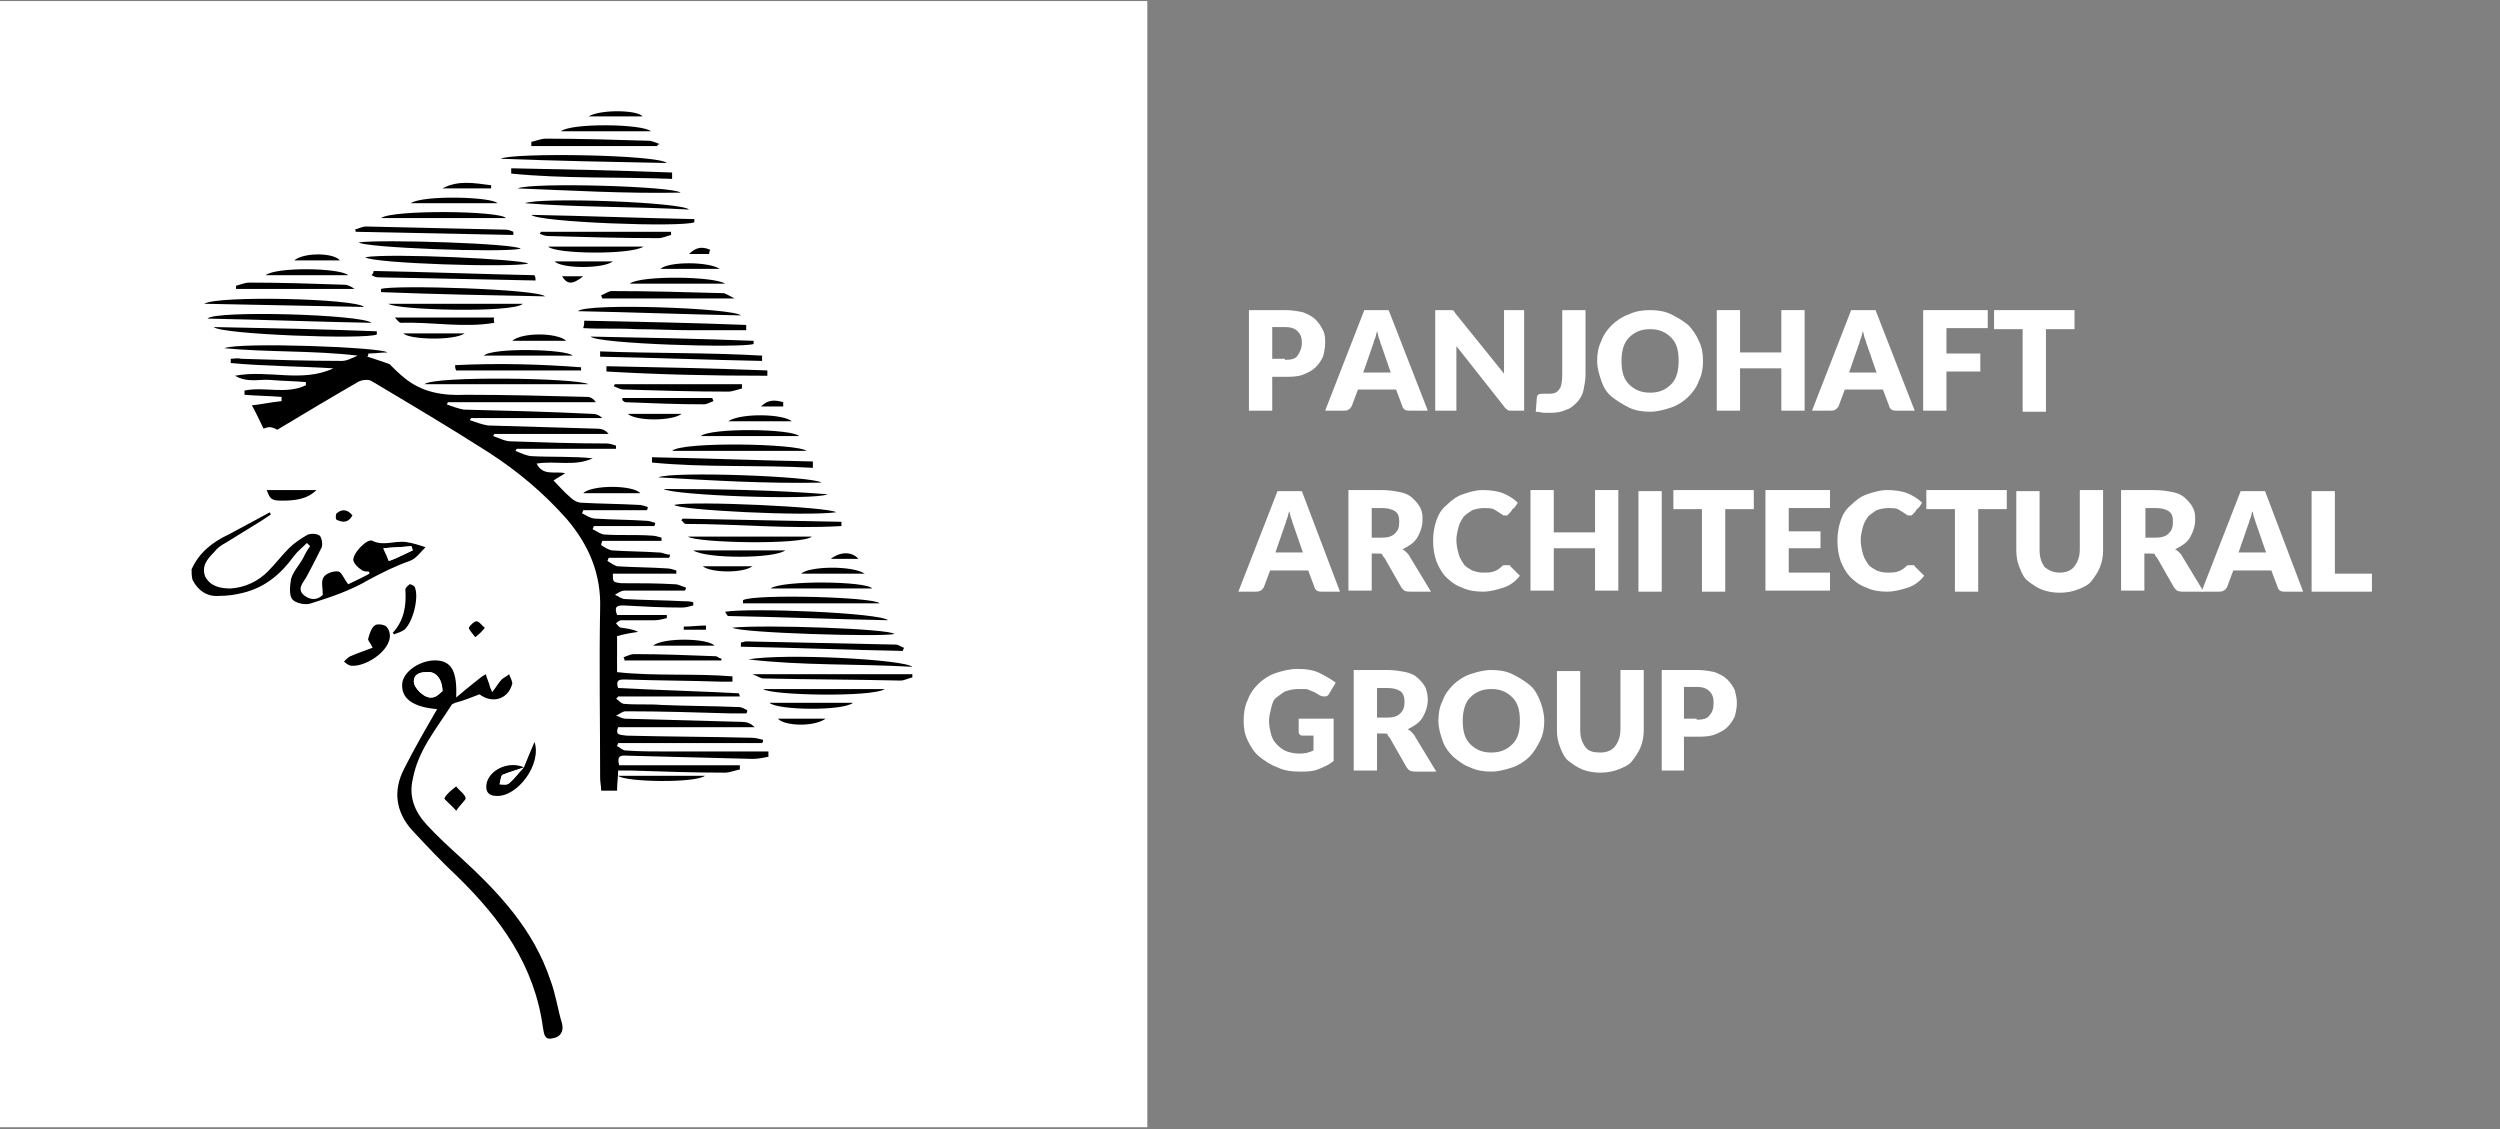 <svg xmlns="http://www.w3.org/2000/svg" xmlns:xlink="http://www.w3.org/1999/xlink" id="Layer_1" x="0px" y="0px" viewBox="0 0 236.2 106.7" style="enable-background:new 0 0 236.2 106.7;" xml:space="preserve"><rect x="0" y="0" width="236.2" height="106.7" fill="#808080" stroke="none"/><style type="text/css">	.st0{fill:#FFFFFF;}</style><rect y="0.1" class="st0" width="108.4" height="106.4"></rect><g>	<path class="st0" d="M18.1,53.8c0-14.9,0-29.9,0-44.8C41,9,64,9,86.9,9c0,29.8,0,59.7,0,89.5c-22.9,0-45.9,0-68.8,0  c0-14.5,0-29.1,0-43.7c0.6,1,1.4,1.5,2.5,1.5c0.8,0,1.6-0.1,2.3-0.3c2-0.5,3.6-1.7,4.8-3.4c0.3-0.4,0.8-0.8,1.2-1.2  c0.1,0.1,0.2,0.2,0.3,0.3c-0.2,0.4-0.4,0.8-0.7,1.2c-0.4,0.6-0.9,1.2-1.1,1.9c-0.2,0.6-0.3,1.5,0.1,1.9c0.3,0.4,1.3,0.6,1.8,0.4  c1.8-0.6,3.7-1.3,5.4-2.2c1.3-0.7,2.5-1.4,3.9-1.8c0.6-0.2,1-0.9,1.5-1.3c-0.6-0.2-1.3-0.5-1.9-0.5c-1-0.1-2,0.4-3.1-0.1  c-0.5-0.2-2,1.4-1.8,1.9c0.1,0.3,0.4,0.6,0.7,0.8c0.2,0.1,0.4,0.1,0.7,0.2c0,0.1,0,0.2,0.1,0.2c-0.7,0.4-1.5,0.7-2,1  c-0.4-0.5-0.6-1.2-0.9-1.2c-0.4-0.1-1.1,0.2-1.4,0.5c-0.2,0.3-0.1,1-0.1,1.7c-0.4,0.4-1.1,0.6-1.7,0.1c-0.7-0.6-0.1-1.2,0.1-1.7  c0.5-1,1.1-1.9,1.5-2.9c0.1-0.3,0.1-0.9-0.2-1.1c-0.2-0.2-0.8-0.3-1.1-0.1c-0.6,0.3-1.3,0.8-1.8,1.3c-0.7,0.7-1.3,1.5-2,2.2  c-1,0.9-2.1,1.6-3.5,1.6c-1,0.1-1.9-0.1-2.4-1.1c-0.5-0.9,0.2-1.6,0.8-2.3c0.3-0.3,0.7-0.6,1.1-0.9c1.1-0.7,2.3-1.4,3.4-2.1  c0.3-0.2,0.6-0.4,0.9-0.6c0-0.1-0.1-0.2-0.1-0.2c-1.3,0.7-2.6,1.4-3.9,2.1C20.1,51.2,18.8,52.2,18.1,53.8z M49.5,72.5L49.5,72.5  c-1.3-0.7-3.1,0.1-3.5,1.5c-0.2,0.8,0.1,1.3,0.9,1.3c2,0.1,4.3-3,3.6-5.1C50.1,71.1,49.8,71.8,49.5,72.5z M24.9,40.5  c0.3-0.2,0.6-0.3,0.8-0.4c2.5-1.5,5-3,7.6-4.5c0.4-0.2,1-0.3,1.3-0.1c3.7,2.2,7.4,4.4,11,6.7c2.8,1.8,5.4,3.8,7.5,6.4  c2.1,2.4,3.2,5.1,3.1,8.4c-0.1,5.3,0,10.7,0,16c0,0.4,0,0.8,0.1,1.2c0.6,0,1,0,1.5,0c0-0.7,0.1-1.2,0.1-1.9c0.5,0,0.8,0,1.2,0  c3,0.1,5.9,0.2,8.9,0.2c0.5,0,1-0.2,1.4-0.3c0-0.1,0-0.3,0-0.4c-3.8,0-7.6,0-11.4,0c-0.3-1.2,0.4-1,0.9-0.9  c3.9,0.1,7.8,0.2,11.7,0.3c0.5,0,1-0.1,1.5-0.2c0-0.2,0-0.4,0-0.5c-3.2,0-6.4,0-9.6,0c-1.3,0-2.6,0-3.9-0.1c-0.3,0-0.5-0.3-0.8-0.4  c0-0.1,0.1-0.2,0.1-0.3c4.5,0,9.1,0,13.6,0c0-0.1,0-0.2,0.1-0.3c-0.4-0.1-0.7-0.2-1.1-0.2c-3.9-0.1-7.9-0.2-11.8-0.2  c-0.5,0-1.1,0-0.8-0.8c4.3,0,8.6,0,12.9,0c-0.4-0.3-0.8-0.4-1.2-0.5c-3.7-0.1-7.3-0.2-11-0.3c-0.3,0-0.6-0.2-0.9-0.3  c0.3-0.1,0.6-0.4,0.9-0.4c3.3,0,6.7,0.1,10,0.2c0.5,0,1,0,1.4,0c0-0.1,0-0.2,0.1-0.3c-0.3-0.1-0.6-0.3-0.8-0.3  c-2.4-0.1-4.9-0.2-7.3-0.2c-1.2,0-2.4,0-3.5-0.1c-0.3,0-0.5-0.3-0.8-0.5c0.1-0.1,0.1-0.2,0.2-0.2c3.8,0,7.7,0,11.5,0  c0-0.1-0.1-0.3-0.1-0.3c-3.8-0.2-7.6-0.3-11.4-0.5c-0.3-0.8,0.3-0.8,0.8-0.8c3,0.1,5.9,0.1,8.9,0.2c0.4,0,0.7,0,1.1,0  c0-0.2,0-0.3,0-0.5c-3.6-0.3-7.2,0-10.9-0.4c0-1.2,0-2.3,0-3.4c0.7-0.1,1.4-0.2,2-0.4c-0.6-0.3-1.1-0.3-1.6-0.4  c-0.2,0-0.3-0.3-0.5-0.4c0.2-0.1,0.3-0.3,0.5-0.3c1,0,2.1,0,3.1,0c0.4,0,0.8-0.1,1.2-0.2c0-0.1,0-0.2,0-0.3c-1.6,0-3.2,0-4.7,0  c-0.3-0.8,0.1-0.9,0.6-0.9c1.8,0.1,3.7,0.1,5.5,0.2c0.4,0,0.7-0.1,1.1-0.2c0-0.1,0-0.2,0-0.3c-0.3,0-0.7-0.1-1-0.1  c-1.8-0.1-3.6-0.1-5.4-0.2c-0.3,0-0.6-0.2-1-0.4c0.3-0.1,0.6-0.4,0.9-0.4c1.9,0,3.8,0,5.7,0c0-0.1,0-0.2,0.1-0.3  c-0.3-0.1-0.6-0.3-1-0.3c-1.7,0-3.4,0-5.1-0.1c-0.7,0-0.7,0-0.8-0.9c2,0,4,0,6,0c0-0.1,0-0.2,0-0.3c-0.3-0.1-0.6-0.1-0.9-0.2  c-1.6-0.1-3.2-0.1-4.7-0.2c-0.3,0-0.6-0.3-0.9-0.5c0-0.1,0.1-0.2,0.1-0.3c1.9,0,3.8,0,5.7,0c0-0.1,0-0.2,0.1-0.3  c-0.3-0.1-0.6-0.2-1-0.2c-1.5-0.1-3-0.1-4.5-0.2c-0.3,0-0.6-0.3-1-0.5c0-0.1,0.1-0.2,0.1-0.4c1.9,0,3.7,0,5.6,0c0-0.1,0-0.2,0-0.3  c-0.3-0.1-0.7-0.2-1-0.2c-1.5,0-2.9,0-4.4-0.1c-0.4,0-0.8-0.3-1.1-0.5c0-0.1,0.1-0.2,0.1-0.3c1.9,0,3.8,0,5.7,0  c0-0.1,0-0.2,0.1-0.3c0.2,0.2-0.1,0.1-0.4,0.1c-1.6-0.1-3.2-0.1-4.7-0.2c-0.4,0-0.8-0.3-1.3-0.5c0-0.1,0.1-0.2,0.1-0.3c2,0,4,0,6,0  c0-0.1,0-0.2,0.1-0.3c-0.3-0.1-0.6-0.2-0.9-0.2c-1.8-0.1-3.5-0.1-5.3-0.2c-0.4,0-0.8-0.2-1.1-0.5c-0.6-0.5-1-1.1-1.6-1.6  c0.4-0.2,0.7-0.4,1.1-0.7c-1-0.2-2.1,0.3-2.7-0.9c1.8-0.3,3.6,0.3,5.3-0.5c-1.9-0.2-3.8-0.2-5.7-0.2c-0.6,0-1.1-0.4-1.6-0.5  c0-0.1,0.1-0.2,0.1-0.2c3.1,0,6.3,0,9.4,0c0-0.1,0-0.2,0-0.3c-0.3-0.1-0.6-0.2-0.9-0.2c-3-0.1-6-0.1-9-0.2c-0.6,0-1.1-0.3-1.7-0.5  c0-0.1,0.1-0.1,0.1-0.2c3.6,0,7.2,0,10.8,0c-0.3-0.3-0.7-0.5-1.1-0.5c-3.4-0.1-6.9-0.2-10.3-0.3c-0.6,0-1.1-0.3-1.7-0.5  c0-0.1,0.1-0.1,0.1-0.2c4.1,0,8.2,0,12.4,0c-0.3-0.3-0.7-0.4-1-0.4c-4-0.1-8.1-0.2-12.1-0.4c-0.5,0-1.1-0.3-1.6-0.5  c0-0.1,0-0.1,0.1-0.2c4.7,0,9.3,0,14,0c-0.2-0.3-0.5-0.5-0.8-0.5c-3.8-0.1-7.7-0.2-11.5-0.2c-2.1,0-4.1-0.3-5.8-1.6  c-0.5-0.4-0.9-0.8-1.4-1.3c-0.6-0.2-1.3-0.4-2.1-0.7c0-0.1,0-0.2,0.1-0.3c0.6,0,1.1-0.1,1.8-0.1c-0.5-0.6-14-1-15.4-0.4  c4.2,0.4,8.4,0.2,12.6,0.7c-0.5,0.3-1,0.5-1.5,0.5c-3.2,0-6.3-0.1-9.5-0.2c-0.3,0-0.6,0-1,0c0,0.1,0,0.3,0,0.4  c3.2,0.3,6.5,0.3,9.7,0.5c-2.9,1.3-6,0-9.3,0.7c1.2,0.7,2.4,0.3,3.4,0.4c1.1,0.1,2.2,0.1,3.3,0.2c0,0.1,0,0.2,0,0.3  c-1.8,0.9-3.9,0.1-5.8,0.5c0,0.1,0,0.3,0,0.4c1.2,0.1,2.3,0.1,3.5,0.2c0,0.1,0,0.3,0,0.4c-1,0.2-1.9,0.3-2.8,0.4  C24.2,39,24.5,39.7,24.9,40.5z M41.3,67c-1.1,2-2.2,3.8-3.2,5.7c-1.1,2.1-0.8,4.1,0.7,5.8c1.4,1.5,2.8,3,4.3,4.4  c4.1,3.9,7.3,8.4,8.1,14.3c0.1,0.5,0.1,1.2,0.9,1c0.7-0.1,1.1-0.6,0.9-1.4c-0.4-1.4-0.6-2.8-1.1-4.1c-1.6-4.7-4.9-8.3-8.5-11.6  c-1.1-1-2.2-2-3.2-3.1c-1.1-1.2-1.7-2.6-1.3-4.3c0.6-2.6,2.2-4.7,3.6-6.9c0.1-0.1,0.3-0.2,0.4-0.3c0.7-0.3,1.4-0.5,2.3-0.8  c1.2,0.9,2.7,0.5,3.1-1c0.1-0.3-0.2-0.6-0.3-0.9c-0.2,0.2-0.5,0.3-0.7,0.5c-0.3,0.3-0.5,0.7-0.9,1.2c-0.2-0.4-0.2-0.5-0.2-0.5  c-0.1-0.4-0.3-0.8-0.4-1.2c-0.4,0.3-0.7,0.5-1.1,0.8c-0.5,0.4-1,0.8-1.7,1.4c0.2-2.5-0.4-3.4-1.8-3.5c-1.5-0.1-3.1,1-3.3,2.2  C37.9,66,39,66.8,41.3,67z M33.9,22.9c0.4,0.5,13.5,1,15.3,0.6C48.8,23,36.3,22.5,33.9,22.9z M51.5,28c-0.7-0.7-14.3-1.1-15.5-0.7  c0,0.1,0,0.2,0,0.3C41.1,27.7,46.2,27.9,51.5,28z M77.6,45.6C77,45,63.5,44.5,62.3,45.1C67.3,45.4,72.4,45.6,77.6,45.6z M55.8,31.8  c0.6,0.7,14.2,1.2,15.4,0.7c0-0.1,0-0.2,0-0.3C66.2,32,61.1,31.9,55.8,31.8z M64.3,18.2c-0.6-0.6-14-1.1-15.4-0.5  C54,18,59.1,18.3,64.3,18.2z M69.2,59.3c0.6,0.6,14.1,1,15.3,0.6C84.1,59.4,72.2,59,69.2,59.3z M40.1,36.3c5.3,0,10.4,0,15.5,0  C54.5,35.8,41,35.6,40.1,36.3z M83.9,58.6c-0.6-0.7-12.9-1.2-15.4-0.8c0.1,0.2,0.2,0.4,0.3,0.4C73.8,58.4,78.8,58.5,83.9,58.6z   M64.5,49c-0.1,0.1-0.1,0.1-0.2,0.2c0.2,0.1,0.3,0.4,0.5,0.4c4.9,0,9.8,0.5,14.7,0.2c0-0.1,0-0.3,0-0.4  C74.5,49.3,69.5,49.2,64.5,49z M20.2,30.9c0.6,0.7,14.4,1.1,15.4,0.7c0-0.1,0-0.2,0-0.3C30.5,31.2,25.4,31.1,20.2,30.9z M62.7,46.2  c0.9,0.6,14.1,1.1,15.5,0.5C73.2,46.3,68.1,46.3,62.7,46.2z M65.1,19.8c-0.7-0.7-14.1-1.2-15.5-0.6C54.7,19.6,59.8,19.5,65.1,19.8z   M34.5,24.3c0.7,0.6,13.9,1,15.4,0.6C49.5,24.5,36.9,23.9,34.5,24.3z M79,48.4c-0.6-0.6-13.5-1.1-15.3-0.7  C64.1,48.3,76.2,48.9,79,48.4z M76.8,44.2c0-0.2,0-0.4,0-0.6c-5.1-0.1-10.2-0.3-15.2-0.4c0,0.2,0,0.3,0,0.5  C66.6,44.2,71.7,44,76.8,44.2z M70.7,62.3c5.1,0.6,10.2,0.5,15.5,0.7C85.4,62.2,74,61.7,70.7,62.3z M70,60.7c0,0.2,0,0.3,0,0.5  c5.1,0.1,10.2,0.3,15.3,0.4c0-0.1,0.1-0.2,0.1-0.3c-0.3-0.1-0.5-0.3-0.8-0.3c-4.7-0.1-9.4-0.2-14.1-0.3  C70.3,60.6,70.2,60.6,70,60.7z M50.6,26.5c0-0.2,0-0.4,0-0.5c-5.1-0.1-10.2-0.3-15.2-0.4c-0.1,0.1-0.2,0.2-0.2,0.4  c0.2,0.1,0.4,0.2,0.6,0.2C40.6,26.3,45.6,26.4,50.6,26.5z M70,29.8c-0.6-0.8-14.6-1.2-15.4-0.4C59.6,29.6,64.7,29.7,70,29.8z   M35.1,30.5c-0.9-0.8-14.8-1.2-15.5-0.4C24.7,30.2,29.8,30.3,35.1,30.5z M55.2,30.3c0,0.2,0,0.4-0.1,0.5c1.6,0.2,3.3,0.1,5,0.1  c1.8,0.1,3.5,0.1,5.3,0.1c1.7,0,3.4,0,5.1,0c0-0.2,0-0.3,0-0.5C65.4,30.6,60.3,30.4,55.2,30.3z M63,15.4  c-0.9-0.8-14.6-1.1-15.7-0.4C52.7,15.2,57.7,15.3,63,15.4z M63.5,16.9c0-0.2,0-0.4,0-0.6c-5.1-0.1-10.1-0.2-15.2-0.4  c0,0.2,0,0.3,0,0.5C53.3,16.8,58.4,16.6,63.5,16.9z M71.1,63.7c0.5,0.2,0.8,0.4,1,0.4c4.3,0.1,8.6,0.2,13,0.2  c0.4,0,0.8-0.2,1.1-0.3c0-0.1,0-0.2,0-0.3C81.3,63.7,76.3,63.7,71.1,63.7z M65.6,21c0-0.1,0-0.2,0-0.3c-5.1-0.1-10.2-0.3-15.4-0.4  C50.8,21,64.4,21.5,65.6,21z M56.7,33.2c0,0.2,0,0.4,0,0.6c5.1,0.1,10.2,0.3,15.3,0.4c0-0.2,0-0.3,0-0.5  C66.9,33.3,61.8,33.4,56.7,33.2z M34.4,29c-0.8-0.8-13.8-1.1-15.1-0.3C24.4,28.8,29.3,28.9,34.4,29z M72.5,35.5c0-0.2,0-0.3,0-0.5  c-5.1-0.1-10.1-0.2-15.2-0.4c0,0.2,0,0.3,0,0.5C62.4,35.5,67.4,35.5,72.5,35.5z M48.5,22.2c0-0.1,0-0.3,0-0.4  c-0.2-0.1-0.5-0.2-0.7-0.2c-4.4-0.1-8.8-0.2-13.2-0.3c-0.4,0-0.7,0.2-1.1,0.3c0,0.1,0,0.2,0.1,0.2C38.5,22,43.5,22.1,48.5,22.2z   M70.2,56.7c0,0.1,0,0.2,0,0.3c4.3,0,8.6,0,12.9,0C82.6,56.4,71.3,56.1,70.2,56.7z M63.5,42.6c4.2,0,8.4,0,12.7,0  C75.4,42,64.5,41.8,63.5,42.6z M35.2,61.2c-0.8,0.3-1.4,0.6-2,0.8c-0.2,0.1-0.4,0.3-0.6,0.5c0.2,0.1,0.4,0.3,0.7,0.4  c1.3,0.1,3.2-1.2,3.6-2.5c0.1-0.4,0-1-0.3-1.2c-0.2-0.2-0.9-0.3-1.1-0.1c-0.3,0.3-0.5,0.8-0.6,1.2C34.7,60.4,34.9,60.7,35.2,61.2z   M51.1,21.9c0,0.1,0,0.1-0.1,0.2c0.3,0.1,0.5,0.2,0.8,0.2c3.5,0.1,6.9,0.2,10.4,0.2c0.4,0,0.8-0.2,1.2-0.3c0-0.1,0-0.2,0-0.3  C59.3,21.9,55.2,21.9,51.1,21.9z M69.4,28.2c-0.5-0.2-0.7-0.4-0.9-0.4c-3.5-0.1-7.1-0.2-10.6-0.2c-0.3,0-0.7,0.2-1,0.4  c0,0.1,0.1,0.2,0.1,0.3C61,28.2,65,28.2,69.4,28.2z M49.4,28.7c-4.2,0-8.5,0-12.7,0C37.4,29.3,48.5,29.5,49.4,28.7z M58.1,36.3  c0,0.1-0.1,0.1-0.1,0.2c0.3,0.1,0.6,0.3,0.9,0.3c3.3,0.1,6.6,0.2,9.9,0.2c0.4,0,0.9-0.2,1.3-0.3c0-0.1,0-0.2,0-0.4  C66.1,36.3,62.1,36.3,58.1,36.3z M62.1,13.8c0-0.1,0.1-0.1,0.1-0.2c-0.3-0.1-0.7-0.2-1-0.3c-3.2-0.1-6.4-0.2-9.7-0.2  c-0.5,0-0.9,0.2-1.4,0.3c0,0.1,0,0.2,0,0.4C54.2,13.8,58.1,13.8,62.1,13.8z M43,34.5c0,0.2,0,0.3,0,0.5c3.9,0,7.9,0,11.8,0  c0-0.1,0-0.2,0-0.3C50.9,34.4,46.9,34.3,43,34.5z M36,20.6c4.1,0,7.9,0,11.8,0C47.2,19.9,37.1,19.8,36,20.6z M76.7,50.7  c-3.9,0-7.8,0-11.7,0C65.8,51.3,75.8,51.4,76.7,50.7z M22.3,27c0,0.1,0,0.2,0,0.3c3.7,0,7.4,0,11.2,0c-0.3-0.3-0.7-0.4-1-0.4  c-3-0.1-5.9-0.2-8.9-0.2C23.1,26.8,22.7,26.9,22.3,27z M83.6,65.1c-4,0-7.8,0-11.5,0C72.8,65.7,82.4,65.9,83.6,65.1z M46.7,30.5  c0-0.2,0-0.3,0-0.5c-3.1,0-6.1,0-9.4,0c0.3,0.2,0.4,0.5,0.6,0.5C40.8,30.4,43.7,31,46.7,30.5z M82.4,55.6c-0.5-0.6-8.5-0.8-9.6,0  C76.2,55.6,79.3,55.6,82.4,55.6z M75.5,41.2c-0.7-0.6-8.3-0.7-9.3,0C69.4,41.2,72.4,41.2,75.5,41.2z M68.1,62.4  c0-0.1,0-0.1,0.1-0.2c-0.2,0-0.3-0.2-0.5-0.2c-2.6-0.1-5.1-0.2-7.7-0.2c-0.3,0-0.7,0.2-1,0.3c0,0.1,0,0.2,0.1,0.3  C62.1,62.4,65.1,62.4,68.1,62.4z M51.8,23.3c0.6,0.6,7.8,0.8,9,0C57.6,23.3,54.7,23.3,51.8,23.3z M68.5,26.8c-1.1-0.7-8.1-0.7-9,0  C62.6,26.8,65.5,26.8,68.5,26.8z M58.8,37.6c0,0.1,0,0.2,0,0.3c0.1,0.1,0.2,0.2,0.3,0.2c2.5,0.1,4.9,0.1,7.4,0.2  c0.3,0,0.6-0.2,0.9-0.3c0-0.1-0.1-0.2-0.1-0.3C64.4,37.6,61.6,37.6,58.8,37.6z M53,12.4c2.8,0,5.6,0,8.5,0  C60.7,11.7,54,11.6,53,12.4z M45.7,33.6c2.8,0,5.6,0,8.4,0C53.6,33,46.7,32.8,45.7,33.6z M66.6,73.3c-2.7,0-5.4,0-8.2,0  C59.1,73.9,65.7,74,66.6,73.3z M37.1,59.8c0.1,0.1,0.1,0.1,0.2,0.2c0.3-0.1,0.7-0.2,0.9-0.4c0.9-0.7,1.5-3,1-4  c-0.1-0.2-0.4-0.3-0.5-0.3c-0.2,0-0.5,0.3-0.4,0.5C38.5,57.3,38.2,58.7,37.1,59.8z M74.2,52c-3,0-5.7,0-8.7,0  C66.7,52.8,73.1,52.8,74.2,52z M38.8,19.2c2.9,0,5.6,0,8.2,0C46.6,18.6,40,18.4,38.8,19.2z M80.6,66.4c-2.6,0-5.2,0-7.9,0  C73.4,67.1,79.6,67.2,80.6,66.4z M25.1,26c2.6,0,5.1,0,7.8,0C32.1,25.3,26.1,25.2,25.1,26z M25.2,46.3c0.3,0.8,0.5,1,1.3,1  c1.2,0,2.4-0.1,3.3-1C28.3,46.3,26.8,46.3,25.2,46.3z M43.9,31.5c-1.9,0-3.8,0-5.8,0C38.7,32.1,42.8,32.2,43.9,31.5z M81.7,54.2  c-1.2-0.8-5.3-0.7-6,0C77.8,54.2,79.7,54.2,81.7,54.2z M67.5,61c-0.5-0.7-4.8-0.8-5.8,0C63.7,61,65.6,61,67.5,61z M68.8,39.8  c2.2,0,4,0,6,0C74.1,39.1,70,39,68.8,39.8z M60.5,46.6c-0.7-0.8-4.6-0.8-5.4,0C56.9,46.6,58.7,46.6,60.5,46.6z M43.1,76.6  c0.4-0.6,0.9-1,0.9-1.3c-0.1-0.4-0.6-0.7-0.9-1.1c-0.4,0.4-0.9,0.7-1.1,1.1C41.9,75.6,42.5,76.1,43.1,76.6z M53.5,32.2  c-0.9-0.8-4.3-0.7-5.1,0C50.1,32.2,51.8,32.2,53.5,32.2z M52.4,24.7c0.7,0.8,4.7,0.8,5.5,0C56,24.7,54.2,24.7,52.4,24.7z M55.6,11  c1.9,0,3.5,0,5.1,0C60.3,10.4,56.8,10.3,55.6,11z M68,25.4c-1.1-0.7-4.8-0.7-5.6,0C64.2,25.4,66,25.4,68,25.4z M71.1,53.5  c-1.5,0-3.1,0-4.7,0C67.1,54.1,70.1,54.2,71.1,53.5z M64.4,39.1c-1.7,0-3.3,0-5.1,0C60.1,39.7,63.6,39.8,64.4,39.1z M78,67.9  c-1.6,0-3.1,0-4.5,0C74,68.6,76.9,68.6,78,67.9z M32.1,24.6c-0.4-0.7-3.2-0.8-4.3,0C29.3,24.6,30.7,24.6,32.1,24.6z M41.8,17.8  c1.5,0,3,0,4.6,0c0-0.1,0-0.2,0-0.3C44.9,17.3,43.4,17,41.8,17.8z M81.1,52.8c-0.6-0.7-1.8-0.7-2.6,0  C79.4,52.8,80.2,52.8,81.1,52.8z M44.9,60.2c0.4-0.4,0.6-0.6,0.9-0.8c-0.3-0.2-0.5-0.6-0.8-0.6c-0.2,0-0.6,0.3-0.7,0.6  C44.3,59.5,44.6,59.8,44.9,60.2z M71.9,38.4c0.7,0,1.4,0,2.1,0c0-0.1,0-0.2,0-0.4C73.3,37.8,72.6,37.7,71.9,38.4z M33.3,48.7  c-0.5-0.5-0.9-0.7-1.5-0.2c-0.1,0.1-0.1,0.6,0,0.6C32.4,49.4,33,49.4,33.3,48.7z M64.6,59.2c0,0.1,0,0.2,0,0.3c0.7,0,1.4,0,2.1,0  c0-0.1,0-0.3,0-0.4C66,59.1,65.3,59.1,64.6,59.2z M55.1,26.1c-0.7,0-1.3,0-2,0C53.6,26.8,54.1,26.8,55.1,26.1z M67,24  c0-0.1,0-0.2,0-0.4c-0.6-0.3-1.2-0.4-2,0.4C65.8,24,66.4,24,67,24z"></path>	<path d="M18.1,53.8c0.7-1.6,2-2.6,3.5-3.3c1.3-0.7,2.6-1.4,3.9-2.1c0,0.1,0.1,0.2,0.1,0.2c-0.3,0.2-0.6,0.4-0.9,0.6  c-1.1,0.7-2.3,1.4-3.4,2.1c-0.4,0.2-0.8,0.5-1.1,0.9c-0.6,0.6-1.2,1.3-0.8,2.3c0.5,0.9,1.4,1.1,2.4,1.1c1.4-0.1,2.6-0.7,3.5-1.6  c0.7-0.7,1.3-1.5,2-2.2c0.5-0.5,1.1-0.9,1.8-1.3c0.3-0.1,0.8-0.1,1.1,0.1c0.2,0.2,0.3,0.8,0.2,1.1c-0.5,1-1,2-1.5,2.9  c-0.3,0.5-0.9,1.1-0.1,1.7c0.7,0.5,1.3,0.3,1.7-0.1c0-0.7-0.2-1.3,0.1-1.7c0.2-0.3,0.9-0.6,1.4-0.5c0.3,0.1,0.5,0.7,0.9,1.2  c0.6-0.3,1.3-0.6,2-1c0-0.1,0-0.2-0.1-0.2c-0.2,0-0.5,0-0.7-0.2c-0.3-0.2-0.6-0.5-0.7-0.8c-0.2-0.6,1.3-2.2,1.8-1.9  c1,0.5,2,0,3.1,0.1c0.7,0.1,1.3,0.3,1.9,0.5c-0.5,0.5-0.9,1.1-1.5,1.3c-1.4,0.5-2.6,1.1-3.9,1.8c-1.7,1-3.5,1.6-5.4,2.2  c-0.5,0.2-1.5,0-1.8-0.4s-0.2-1.3-0.1-1.9c0.2-0.7,0.7-1.2,1.1-1.9c0.2-0.4,0.4-0.8,0.7-1.2c-0.1-0.1-0.2-0.2-0.3-0.3  c-0.4,0.4-0.9,0.8-1.2,1.2c-1.3,1.8-2.8,3-4.8,3.5c-0.8,0.2-1.5,0.3-2.3,0.3c-1.1,0.1-2-0.5-2.5-1.5C18.1,54.5,18.1,54.1,18.1,53.8  z M39,52c-0.1-0.1-0.1-0.3-0.2-0.4c-0.8,0.1-1.7,0.1-2.6,0.2c0.2,0.5,0.4,0.8,0.5,1.2C37.6,52.7,38.3,52.3,39,52z"></path>	<path d="M24.9,40.5c-0.4-0.8-0.7-1.5-1.1-2.2c0.9-0.1,1.8-0.3,2.8-0.4c0-0.1,0-0.3,0-0.4c-1.2-0.1-2.3-0.1-3.5-0.2  c0-0.1,0-0.3,0-0.4c1.9-0.4,3.9,0.4,5.8-0.5c0-0.1,0-0.2,0-0.3c-1.1-0.1-2.2-0.1-3.3-0.2c-1.1-0.1-2.2,0.3-3.4-0.4  c3.2-0.6,6.3,0.7,9.3-0.7c-3.2-0.2-6.5-0.2-9.7-0.5c0-0.1,0-0.3,0-0.4c0.3,0,0.6-0.1,1,0c3.2,0.1,6.3,0.2,9.5,0.2  c0.5,0,1-0.3,1.5-0.5c-4.2-0.5-8.4-0.3-12.6-0.7c1.4-0.6,14.9-0.1,15.4,0.4c-0.6,0-1.2,0.1-1.8,0.1c0,0.1,0,0.2-0.1,0.3  c0.7,0.2,1.5,0.5,2.1,0.7c0.5,0.5,0.9,0.9,1.4,1.3c1.7,1.4,3.7,1.7,5.8,1.6c3.8,0,7.7,0.1,11.5,0.2c0.3,0,0.6,0.2,0.8,0.5  c-4.7,0-9.3,0-14,0c0,0.1,0,0.1-0.1,0.2c0.5,0.2,1.1,0.4,1.6,0.5c4,0.1,8.1,0.2,12.1,0.4c0.4,0,0.7,0.1,1,0.4c-4.1,0-8.2,0-12.4,0  c0,0.1-0.1,0.1-0.1,0.2c0.6,0.2,1.1,0.4,1.7,0.5c3.4,0.1,6.9,0.2,10.3,0.3c0.4,0,0.8,0.1,1.1,0.5c-3.6,0-7.2,0-10.8,0  c0,0.1-0.1,0.1-0.1,0.2c0.6,0.2,1.1,0.5,1.7,0.5c3,0.1,6,0.2,9,0.2c0.3,0,0.6,0.1,0.9,0.2c0,0.1,0,0.2,0,0.3c-3.1,0-6.3,0-9.4,0  c0,0.1-0.1,0.2-0.1,0.2c0.5,0.2,1.1,0.5,1.6,0.5c1.9,0.1,3.8,0,5.7,0.2c-1.7,0.8-3.5,0.2-5.3,0.5c0.6,1.2,1.7,0.7,2.7,0.9  c-0.4,0.3-0.7,0.4-1.1,0.7c0.5,0.5,1,1.1,1.6,1.6c0.3,0.3,0.7,0.5,1.1,0.5c1.8,0.1,3.5,0.1,5.3,0.2c0.3,0,0.6,0.1,0.9,0.2  c0,0.1,0,0.2-0.1,0.3c-2,0-4,0-6,0c0,0.1-0.1,0.2-0.1,0.3c0.4,0.2,0.8,0.5,1.3,0.5c1.6,0.1,3.2,0.1,4.7,0.2c0.3,0,0.6,0.1,0.9,0.2  c0,0.1,0,0.2-0.1,0.3c-1.9,0-3.8,0-5.7,0c0,0.1-0.1,0.2-0.1,0.3c0.4,0.2,0.8,0.5,1.1,0.5c1.5,0.1,2.9,0,4.4,0.1  c0.3,0,0.7,0.1,1,0.2c0,0.1,0,0.2,0,0.3c-1.9,0-3.7,0-5.6,0c0,0.1-0.1,0.2-0.1,0.4c0.3,0.2,0.6,0.4,1,0.5c1.5,0.1,3,0.1,4.5,0.2  c0.3,0,0.6,0.2,1,0.2c0,0.1,0,0.2-0.1,0.3c-1.9,0-3.8,0-5.7,0c0,0.1-0.1,0.2-0.1,0.3c0.3,0.2,0.6,0.4,0.9,0.5  c1.6,0.1,3.2,0.1,4.7,0.2c0.3,0,0.6,0.1,0.9,0.2c0,0.1,0,0.2,0,0.3c-2,0-4,0-6,0c0,0.8,0,0.8,0.8,0.9c1.7,0,3.4,0,5.1,0.1  c0.3,0,0.6,0.2,1,0.3c0,0.1,0,0.2-0.1,0.3c-1.9,0-3.8,0-5.7,0c-0.3,0-0.6,0.2-0.9,0.4c0.3,0.1,0.6,0.4,1,0.4  c1.8,0.1,3.6,0.1,5.4,0.2c0.3,0,0.7,0,1,0.1c0,0.1,0,0.2,0,0.3c-0.4,0.1-0.7,0.2-1.1,0.2c-1.8,0-3.7-0.1-5.5-0.2  c-0.6,0-0.9,0.1-0.6,0.9c1.5,0,3.1,0,4.7,0c0,0.1,0,0.2,0,0.3c-0.4,0.1-0.8,0.2-1.2,0.2c-1,0-2.1,0-3.1,0c-0.2,0-0.4,0.2-0.5,0.3  c0.2,0.2,0.3,0.4,0.5,0.4c0.5,0.1,1,0.1,1.6,0.4c-0.7,0.1-1.3,0.2-2,0.4c0,1.1,0,2.2,0,3.4c3.6,0.4,7.3,0.1,10.9,0.4  c0,0.2,0,0.3,0,0.5c-0.4,0-0.7,0-1.1,0c-3-0.1-5.9-0.1-8.9-0.2c-0.5,0-1.1-0.1-0.8,0.8c3.8,0.2,7.6,0.3,11.4,0.5  c0,0,0.1,0.2,0.1,0.3c-3.9,0-7.7,0-11.5,0c-0.1,0.1-0.1,0.2-0.2,0.2c0.3,0.2,0.5,0.5,0.8,0.5c1.2,0.1,2.4,0,3.5,0.1  c2.4,0.1,4.9,0.1,7.3,0.2c0.3,0,0.6,0.2,0.8,0.3c0,0.1,0,0.2-0.1,0.3c-0.5,0-1,0-1.4,0c-3.3-0.1-6.7-0.2-10-0.2  c-0.3,0-0.6,0.3-0.9,0.4c0.3,0.1,0.6,0.3,0.9,0.3c3.7,0.1,7.3,0.2,11,0.3c0.4,0,0.8,0.1,1.2,0.5c-4.3,0-8.6,0-12.9,0  c-0.3,0.8,0.2,0.7,0.8,0.8c3.9,0.1,7.9,0.1,11.8,0.2c0.4,0,0.7,0.1,1.1,0.2c0,0.1,0,0.2-0.1,0.3c-4.5,0-9.1,0-13.6,0  c0,0.1-0.1,0.2-0.1,0.3c0.3,0.1,0.5,0.4,0.8,0.4C60.4,71,61.7,71,63,71c3.2,0,6.4,0,9.6,0c0,0.2,0,0.4,0,0.5  c-0.5,0.1-1,0.2-1.5,0.2c-3.9-0.1-7.8-0.2-11.7-0.3c-0.5,0-1.2-0.2-0.9,0.9c3.8,0,7.6,0,11.4,0c0,0.1,0,0.3,0,0.4  c-0.5,0.1-1,0.3-1.4,0.3c-3,0-5.9-0.1-8.9-0.2c-0.4,0-0.7,0-1.2,0c0,0.6-0.1,1.2-0.1,1.9c-0.5,0-0.9,0-1.5,0c0-0.4-0.1-0.8-0.1-1.2  c0-5.3-0.1-10.7,0-16c0.1-3.2-1-5.9-3.1-8.4c-2.2-2.5-4.7-4.6-7.5-6.4c-3.6-2.3-7.3-4.5-11-6.7c-0.3-0.2-1-0.1-1.3,0.1  c-2.6,1.5-5.1,3-7.6,4.5C25.5,40.2,25.2,40.4,24.9,40.5z"></path>	<path d="M41.3,67c-2.3-0.2-3.4-1-3.3-2.4c0.1-1.2,1.8-2.3,3.3-2.2c1.4,0.1,1.9,1.1,1.8,3.5c0.7-0.6,1.2-1,1.7-1.4  c0.4-0.3,0.7-0.6,1.1-0.8c0.1,0.4,0.3,0.8,0.4,1.2c0,0.1,0.1,0.2,0.2,0.5c0.4-0.5,0.6-0.9,0.9-1.2c0.2-0.2,0.5-0.3,0.7-0.5  c0.1,0.3,0.3,0.6,0.3,0.9c-0.4,1.5-1.9,1.9-3.1,1c-0.8,0.3-1.5,0.6-2.3,0.8c-0.2,0.1-0.3,0.1-0.4,0.3c-1.4,2.2-3.1,4.2-3.6,6.9  c-0.4,1.7,0.2,3.1,1.3,4.3c1,1.1,2.1,2.1,3.2,3.1c3.6,3.3,6.9,6.8,8.5,11.6c0.5,1.3,0.7,2.8,1.1,4.1c0.2,0.8-0.2,1.3-0.9,1.4  c-0.8,0.2-0.8-0.5-0.9-1c-0.8-5.9-4-10.3-8.1-14.3c-1.5-1.4-2.9-2.9-4.3-4.4c-1.5-1.7-1.8-3.7-0.7-5.8C39.1,70.8,40.2,68.9,41.3,67  z M41.8,65.3c0-1.1-0.6-1.9-1.4-1.8c-0.6,0-1.3,0.1-1.3,0.9c0,0.6,1,1.6,1.7,1.5C41.2,65.9,41.6,65.5,41.8,65.3z"></path>	<path d="M33.9,22.9c2.3-0.3,14.8,0.1,15.3,0.6C47.4,23.9,34.3,23.4,33.9,22.9z"></path>	<path d="M51.5,28c-5.3-0.1-10.4-0.2-15.5-0.4c0-0.1,0-0.2,0-0.3C37.2,26.9,50.8,27.3,51.5,28z"></path>	<path d="M77.6,45.6c-5.2,0.1-10.3-0.2-15.4-0.5C63.5,44.5,77,45,77.6,45.6z"></path>	<path d="M55.8,31.8c5.2,0.1,10.3,0.2,15.4,0.4c0,0.1,0,0.2,0,0.3C70.1,32.9,56.4,32.5,55.8,31.8z"></path>	<path d="M64.3,18.2C59.1,18.3,54,18,48.9,17.8C50.3,17.2,63.7,17.6,64.3,18.2z"></path>	<path d="M69.2,59.3c3-0.3,14.9,0.1,15.3,0.6C83.3,60.2,69.8,59.8,69.2,59.3z"></path>	<path d="M40.1,36.3c0.9-0.8,14.4-0.6,15.5,0C50.4,36.3,45.4,36.3,40.1,36.3z"></path>	<path d="M83.9,58.6c-5-0.1-10.1-0.3-15.1-0.4c-0.1,0-0.2-0.3-0.3-0.4C70.9,57.4,83.2,57.9,83.9,58.6z"></path>	<path d="M64.5,49c5,0.1,10,0.2,15,0.3c0,0.1,0,0.3,0,0.4c-4.9,0.3-9.8-0.2-14.7-0.2c-0.2,0-0.3-0.3-0.5-0.4  C64.4,49.2,64.4,49.1,64.5,49z"></path>	<path d="M20.2,30.9c5.3,0.1,10.3,0.2,15.4,0.4c0,0.1,0,0.2,0,0.3C34.6,32.1,20.8,31.6,20.2,30.9z"></path>	<path d="M62.7,46.2c5.3,0,10.5,0.1,15.5,0.5C76.8,47.3,63.6,46.8,62.7,46.2z"></path>	<path d="M65.1,19.8c-5.3-0.3-10.4-0.2-15.5-0.6C51,18.6,64.5,19.1,65.1,19.8z"></path>	<path d="M34.5,24.3c2.4-0.4,14.9,0.2,15.4,0.6C48.4,25.3,35.2,24.9,34.5,24.3z"></path>	<path d="M79,48.4c-2.9,0.4-14.9-0.2-15.3-0.7C65.5,47.3,78.4,47.9,79,48.4z"></path>	<path d="M76.8,44.2c-5.1-0.3-10.2,0-15.2-0.5c0-0.2,0-0.3,0-0.5c5.1,0.1,10.2,0.3,15.2,0.4C76.8,43.9,76.8,44,76.8,44.2z"></path>	<path d="M70.7,62.3c3.4-0.6,14.7,0,15.5,0.7C80.9,62.7,75.8,62.9,70.7,62.3z"></path>	<path d="M70,60.7c0.2,0,0.3-0.1,0.5-0.1c4.7,0.1,9.4,0.2,14.1,0.3c0.3,0,0.5,0.2,0.8,0.3c0,0.1-0.1,0.2-0.1,0.3  c-5.1-0.1-10.2-0.3-15.3-0.4C70,61,70,60.8,70,60.7z"></path>	<path d="M50.6,26.5c-5-0.1-9.9-0.2-14.9-0.3c-0.2,0-0.4-0.1-0.6-0.2c0.1-0.1,0.2-0.2,0.2-0.4c5.1,0.1,10.2,0.3,15.2,0.4  C50.6,26.2,50.6,26.3,50.6,26.5z"></path>	<path d="M70,29.8c-5.2-0.1-10.3-0.3-15.4-0.4C55.4,28.6,69.3,29.1,70,29.8z"></path>	<path d="M35.1,30.5c-5.3-0.1-10.4-0.3-15.5-0.4C20.3,29.3,34.2,29.7,35.1,30.5z"></path>	<path d="M55.2,30.3c5.1,0.1,10.2,0.2,15.3,0.4c0,0.2,0,0.3,0,0.5c-1.7,0-3.4,0-5.1,0c-1.8,0-3.5-0.1-5.3-0.1c-1.7-0.1-3.3,0-5-0.1  C55.2,30.7,55.2,30.5,55.2,30.3z"></path>	<path d="M63,15.4c-5.3-0.1-10.4-0.2-15.7-0.4C48.4,14.4,62.2,14.6,63,15.4z"></path>	<path d="M63.5,16.9c-5.1-0.2-10.2,0-15.2-0.5c0-0.2,0-0.3,0-0.5c5.1,0.1,10.1,0.2,15.2,0.4C63.5,16.5,63.5,16.7,63.5,16.9z"></path>	<path d="M71.1,63.7c5.2,0,10.2,0,15.1,0c0,0.1,0,0.2,0,0.3c-0.4,0.1-0.8,0.3-1.1,0.3c-4.3-0.1-8.6-0.1-13-0.2  C71.9,64.1,71.6,63.9,71.1,63.7z"></path>	<path d="M65.6,21c-1.2,0.5-14.8,0-15.4-0.7c5.2,0.1,10.3,0.3,15.4,0.4C65.6,20.7,65.6,20.9,65.6,21z"></path>	<path d="M56.7,33.2c5.1,0.2,10.2,0.1,15.3,0.4c0,0.2,0,0.3,0,0.5c-5.1-0.1-10.2-0.3-15.3-0.4C56.7,33.6,56.7,33.4,56.7,33.2z"></path>	<path d="M34.4,29c-5.1-0.1-10-0.2-15.1-0.3C20.5,27.9,33.6,28.2,34.4,29z"></path>	<path d="M72.5,35.5c-5.1,0-10.1-0.1-15.2-0.4c0-0.2,0-0.3,0-0.5c5.1,0.1,10.1,0.2,15.2,0.4C72.5,35.2,72.5,35.3,72.5,35.5z"></path>	<path d="M48.5,22.2c-5-0.1-10-0.2-14.9-0.3c0-0.1,0-0.2-0.1-0.2c0.4-0.1,0.7-0.3,1.1-0.3c4.4,0.1,8.8,0.2,13.2,0.3  c0.2,0,0.5,0.1,0.7,0.2C48.5,22,48.5,22.1,48.5,22.2z"></path>	<path d="M49.5,72.5c0.3-0.7,0.6-1.5,1-2.4c0.7,2.1-1.6,5.2-3.6,5.1c-0.8,0-1.1-0.5-0.9-1.3C46.4,72.6,48.2,71.9,49.5,72.5  c-0.6,0.2-1.3,0.4-2,0.7c-0.2,0.1-0.2,0.6-0.3,0.9c0.3,0,0.7,0.1,0.9-0.1C48.6,73.6,49,73,49.5,72.5z"></path>	<path d="M70.2,56.7c1.1-0.6,12.4-0.3,12.9,0.3c-4.3,0-8.6,0-12.9,0C70.2,56.9,70.2,56.8,70.2,56.7z"></path>	<path d="M63.5,42.6c0.9-0.9,11.9-0.7,12.7,0C71.9,42.6,67.7,42.6,63.5,42.6z"></path>	<path d="M35.2,61.2c-0.2-0.5-0.5-0.7-0.4-0.9c0.1-0.4,0.3-1,0.6-1.2c0.2-0.2,0.9-0.1,1.1,0.1c0.3,0.3,0.4,0.8,0.3,1.2  c-0.3,1.3-2.3,2.6-3.6,2.5c-0.2,0-0.5-0.2-0.7-0.4c0.2-0.2,0.4-0.4,0.6-0.5C33.8,61.7,34.4,61.5,35.2,61.2z"></path>	<path d="M51.1,21.9c4.1,0,8.2,0,12.3,0c0,0.1,0,0.2,0,0.3c-0.4,0.1-0.8,0.3-1.2,0.3c-3.5,0-6.9-0.1-10.4-0.2  c-0.3,0-0.5-0.1-0.8-0.2C51,22,51.1,22,51.1,21.9z"></path>	<path d="M69.4,28.2c-4.4,0-8.5,0-12.5,0c0-0.1-0.1-0.2-0.1-0.3c0.3-0.1,0.7-0.4,1-0.4c3.5,0,7.1,0.1,10.6,0.2  C68.7,27.8,69,28,69.4,28.2z"></path>	<path d="M49.4,28.7c-0.9,0.9-12,0.6-12.7,0C40.9,28.7,45.2,28.7,49.4,28.7z"></path>	<path d="M58.1,36.3c4,0,8,0,12,0c0,0.1,0,0.2,0,0.4c-0.4,0.1-0.9,0.3-1.3,0.3c-3.3,0-6.6-0.1-9.9-0.2c-0.3,0-0.6-0.2-0.9-0.3  C58,36.4,58.1,36.3,58.1,36.3z"></path>	<path d="M62.1,13.8c-4,0-7.9,0-11.9,0c0-0.1,0-0.2,0-0.4c0.5-0.1,0.9-0.3,1.4-0.3c3.2,0,6.4,0.1,9.7,0.2c0.3,0,0.7,0.2,1,0.3  C62.1,13.7,62.1,13.7,62.1,13.8z"></path>	<path d="M43,34.5c4-0.2,7.9-0.1,11.9,0.2c0,0.1,0,0.2,0,0.3c-3.9,0-7.9,0-11.8,0C43,34.8,43,34.7,43,34.5z"></path>	<path d="M36,20.6c1.1-0.8,11.2-0.7,11.8,0C43.9,20.6,40.1,20.6,36,20.6z"></path>	<path d="M76.7,50.7c-0.9,0.8-10.9,0.6-11.7,0C69,50.7,72.8,50.7,76.7,50.7z"></path>	<path d="M22.3,27c0.4-0.1,0.8-0.3,1.3-0.3c3,0,5.9,0.1,8.9,0.2c0.4,0,0.7,0.2,1,0.4c-3.7,0-7.4,0-11.2,0  C22.3,27.3,22.3,27.1,22.3,27z"></path>	<path d="M83.6,65.1c-1.2,0.8-10.8,0.6-11.5,0C75.8,65.1,79.6,65.1,83.6,65.1z"></path>	<path d="M46.7,30.5c-2.9,0.5-5.9-0.1-8.8,0c-0.2,0-0.3-0.2-0.6-0.5c3.3,0,6.3,0,9.4,0C46.6,30.2,46.7,30.4,46.7,30.5z"></path>	<path d="M82.4,55.6c-3.1,0-6.3,0-9.6,0C73.9,54.8,81.9,54.9,82.4,55.6z"></path>	<path d="M75.5,41.2c-3.1,0-6.1,0-9.3,0C67.2,40.4,74.8,40.5,75.5,41.2z"></path>	<path d="M68.1,62.4c-3,0-6.1,0-9.1,0c0-0.1,0-0.2-0.1-0.3c0.3-0.1,0.7-0.3,1-0.3c2.6,0,5.1,0.1,7.7,0.2c0.2,0,0.3,0.2,0.5,0.2  C68.2,62.3,68.2,62.4,68.1,62.4z"></path>	<path d="M51.8,23.3c2.9,0,5.9,0,9,0C59.6,24.1,52.4,24,51.8,23.3z"></path>	<path d="M68.5,26.8c-3.1,0-6,0-9,0C60.5,26,67.5,26.1,68.5,26.8z"></path>	<path d="M58.8,37.6c2.8,0,5.6,0,8.5,0c0,0.1,0.1,0.2,0.1,0.3c-0.3,0.1-0.6,0.3-0.9,0.3c-2.5,0-4.9-0.1-7.4-0.2  c-0.1,0-0.2-0.1-0.3-0.2C58.8,37.8,58.8,37.7,58.8,37.6z"></path>	<path d="M53,12.4c1-0.8,7.7-0.7,8.5,0C58.6,12.4,55.8,12.4,53,12.4z"></path>	<path d="M45.7,33.6c0.9-0.8,7.9-0.6,8.4,0C51.3,33.6,48.5,33.6,45.7,33.6z"></path>	<path d="M66.6,73.3c-0.9,0.7-7.5,0.6-8.2,0C61.2,73.3,63.9,73.3,66.6,73.3z"></path>	<path d="M37.1,59.8c1.1-1.2,1.3-2.6,1.2-4.1c0-0.2,0.3-0.4,0.4-0.5c0.2,0,0.5,0.2,0.5,0.3c0.4,1-0.2,3.3-1,4  c-0.3,0.2-0.6,0.3-0.9,0.4C37.3,60,37.2,59.9,37.1,59.8z"></path>	<path d="M74.2,52c-1.1,0.8-7.5,0.8-8.7,0C68.5,52,71.2,52,74.2,52z"></path>	<path d="M38.8,19.2c1.2-0.8,7.7-0.6,8.2,0C44.4,19.2,41.7,19.2,38.8,19.2z"></path>	<path d="M80.6,66.4c-1,0.8-7.2,0.7-7.9,0C75.4,66.4,78,66.4,80.6,66.4z"></path>	<path d="M25.1,26c1-0.8,7-0.7,7.8,0C30.2,26,27.7,26,25.1,26z"></path>	<path d="M25.2,46.3c1.6,0,3.2,0,4.7,0c-0.9,0.9-2.1,1-3.3,1C25.6,47.3,25.5,47.1,25.2,46.3z"></path>	<path d="M43.9,31.5c-1,0.7-5.2,0.6-5.8,0C40,31.5,41.9,31.5,43.9,31.5z"></path>	<path d="M81.7,54.2c-2,0-4,0-6,0C76.4,53.5,80.5,53.4,81.7,54.2z"></path>	<path d="M67.5,61c-1.9,0-3.8,0-5.8,0C62.7,60.2,66.9,60.3,67.5,61z"></path>	<path d="M68.8,39.8c1.2-0.8,5.2-0.7,6,0C72.9,39.8,71,39.8,68.8,39.8z"></path>	<path d="M60.5,46.6c-1.8,0-3.6,0-5.4,0C55.9,45.8,59.8,45.8,60.5,46.6z"></path>	<path d="M43.1,76.6c-0.5-0.6-1.2-1.1-1.1-1.2c0.2-0.4,0.7-0.8,1.1-1.1c0.3,0.4,0.8,0.7,0.9,1.1C44,75.6,43.5,76,43.1,76.6z"></path>	<path d="M53.5,32.2c-1.8,0-3.4,0-5.1,0C49.3,31.4,52.6,31.4,53.5,32.2z"></path>	<path d="M52.4,24.7c1.9,0,3.6,0,5.5,0C57,25.4,53.1,25.4,52.4,24.7z"></path>	<path d="M55.6,11c1.2-0.7,4.7-0.6,5.1,0C59.1,11,57.4,11,55.6,11z"></path>	<path d="M68,25.4c-2,0-3.7,0-5.6,0C63.2,24.7,66.9,24.7,68,25.4z"></path>	<path d="M71.1,53.5c-1,0.7-4,0.6-4.7,0C68,53.5,69.6,53.5,71.1,53.5z"></path>	<path d="M64.4,39.1c-0.9,0.7-4.3,0.7-5.1,0C61.1,39.1,62.8,39.1,64.4,39.1z"></path>	<path d="M78,67.9c-1.1,0.8-3.9,0.7-4.5,0C74.9,67.9,76.4,67.9,78,67.9z"></path>	<path d="M32.1,24.6c-1.4,0-2.8,0-4.3,0C28.8,23.8,31.6,23.9,32.1,24.6z"></path>	<path d="M41.8,17.8c1.5-0.8,3-0.5,4.6-0.3c0,0.1,0,0.2,0,0.3C44.9,17.8,43.4,17.8,41.8,17.8z"></path>	<path d="M81.1,52.8c-0.9,0-1.7,0-2.6,0C79.4,52.1,80.5,52.1,81.1,52.8z"></path>	<path d="M44.9,60.2c-0.3-0.4-0.6-0.7-0.6-0.9c0.1-0.2,0.5-0.6,0.7-0.6c0.3,0,0.5,0.4,0.8,0.6C45.6,59.6,45.3,59.9,44.9,60.2z"></path>	<path d="M71.9,38.4c0.7-0.7,1.4-0.6,2.1-0.4c0,0.1,0,0.2,0,0.4C73.3,38.4,72.6,38.4,71.9,38.4z"></path>	<path d="M33.3,48.7c-0.4,0.7-0.9,0.7-1.5,0.4c-0.1,0-0.1-0.5,0-0.6C32.4,48,32.9,48.2,33.3,48.7z"></path>	<path d="M64.6,59.2c0.7,0,1.4-0.1,2.1-0.1c0,0.1,0,0.3,0,0.4c-0.7,0-1.4,0-2.1,0C64.6,59.4,64.6,59.3,64.6,59.2z"></path>	<path d="M55.1,26.1c-1,0.8-1.5,0.8-2,0C53.8,26.1,54.4,26.1,55.1,26.1z"></path>	<path d="M67,24c-0.6,0-1.2,0-1.9,0c0.7-0.7,1.3-0.7,2-0.4C67,23.8,67,23.9,67,24z"></path>	<path class="st0" d="M39,52c-0.7,0.3-1.4,0.7-2.2,1c-0.2-0.4-0.3-0.7-0.5-1.2c0.9-0.1,1.8-0.1,2.6-0.2C38.9,51.7,39,51.9,39,52z"></path>	<path class="st0" d="M41.8,65.3c-0.2,0.1-0.6,0.6-1,0.6c-0.7,0.1-1.7-0.9-1.7-1.5c0-0.8,0.7-0.9,1.3-0.9  C41.2,63.5,41.8,64.2,41.8,65.3z"></path>	<path class="st0" d="M49.5,72.5C49,73,48.6,73.6,48.1,74c-0.2,0.2-0.6,0.1-0.9,0.1c0.1-0.3,0.1-0.8,0.3-0.9  C48.2,72.9,48.9,72.8,49.5,72.5L49.5,72.5z"></path></g><g>	<path class="st0" d="M121.4,29.3c0.7,0,1.2,0.1,1.7,0.2c0.5,0.2,0.9,0.4,1.2,0.7c0.3,0.3,0.5,0.6,0.7,1s0.2,0.8,0.2,1.2  c0,0.5-0.1,0.9-0.2,1.3c-0.2,0.4-0.4,0.7-0.7,1c-0.3,0.3-0.7,0.5-1.2,0.7c-0.5,0.2-1.1,0.2-1.7,0.2h-1.2v3.2H118v-9.5H121.4z   M121.4,34c0.6,0,1-0.1,1.2-0.4s0.4-0.7,0.4-1.2c0-0.5-0.1-0.8-0.4-1.1c-0.3-0.3-0.7-0.4-1.2-0.4h-1.2v3H121.4z"></path>	<path class="st0" d="M134.9,38.8h-1.7c-0.2,0-0.3,0-0.5-0.1c-0.1-0.1-0.2-0.2-0.2-0.3l-0.6-1.6h-3.6l-0.6,1.6  c-0.1,0.1-0.1,0.2-0.3,0.3c-0.1,0.1-0.3,0.1-0.5,0.1h-1.7l3.7-9.5h2.3L134.9,38.8z M131.4,35.2l-0.9-2.6c-0.1-0.2-0.1-0.4-0.2-0.6  c-0.1-0.2-0.1-0.5-0.2-0.7c-0.1,0.3-0.1,0.5-0.2,0.7c-0.1,0.2-0.1,0.4-0.2,0.6l-0.9,2.6H131.4z"></path>	<path class="st0" d="M144,29.3v9.5h-1.2c-0.2,0-0.3,0-0.4-0.1c-0.1-0.1-0.2-0.1-0.3-0.3l-4.5-5.7c0,0.2,0,0.3,0,0.5  c0,0.2,0,0.3,0,0.5v5.1h-2v-9.5h1.2c0.2,0,0.3,0,0.4,0c0.1,0,0.2,0.1,0.3,0.3l4.6,5.7c0-0.2,0-0.4,0-0.5c0-0.2,0-0.3,0-0.5v-5H144z  "></path>	<path class="st0" d="M149.8,35.4c0,0.5-0.1,1-0.2,1.5c-0.1,0.4-0.3,0.8-0.6,1.1s-0.6,0.6-1,0.7c-0.4,0.2-0.9,0.3-1.4,0.3  c-0.2,0-0.5,0-0.7,0c-0.2,0-0.5-0.1-0.8-0.1l0.1-1.3c0-0.3,0.2-0.4,0.5-0.4c0.1,0,0.2,0,0.3,0c0.1,0,0.3,0,0.4,0  c0.4,0,0.7-0.1,0.9-0.4c0.2-0.2,0.3-0.7,0.3-1.4v-6.1h2.2V35.4z"></path>	<path class="st0" d="M160.9,34.1c0,0.7-0.1,1.3-0.4,1.9c-0.2,0.6-0.6,1.1-1,1.5s-1,0.8-1.6,1s-1.3,0.4-2,0.4c-0.7,0-1.4-0.1-2-0.4  c-0.6-0.3-1.1-0.6-1.6-1s-0.8-0.9-1-1.5c-0.2-0.6-0.4-1.2-0.4-1.9s0.1-1.3,0.4-1.9c0.2-0.6,0.6-1.1,1-1.5c0.4-0.4,1-0.8,1.6-1  c0.6-0.3,1.3-0.4,2-0.4c0.7,0,1.4,0.1,2,0.4s1.1,0.6,1.6,1c0.4,0.4,0.8,1,1,1.5C160.8,32.8,160.9,33.4,160.9,34.1z M158.6,34.1  c0-1-0.2-1.7-0.7-2.2c-0.5-0.5-1.1-0.8-2-0.8c-0.9,0-1.5,0.3-2,0.8s-0.7,1.3-0.7,2.2c0,1,0.2,1.7,0.7,2.2s1.1,0.8,2,0.8  c0.9,0,1.5-0.3,2-0.8C158.4,35.8,158.6,35,158.6,34.1z"></path>	<path class="st0" d="M170.5,29.3v9.5h-2.2v-4h-3.9v4h-2.2v-9.5h2.2v4h3.9v-4H170.5z"></path>	<path class="st0" d="M180.9,38.8h-1.7c-0.2,0-0.3,0-0.5-0.1c-0.1-0.1-0.2-0.2-0.2-0.3l-0.6-1.6h-3.6l-0.6,1.6  c-0.1,0.1-0.1,0.2-0.3,0.3c-0.1,0.1-0.3,0.1-0.5,0.1h-1.7l3.7-9.5h2.3L180.9,38.8z M177.3,35.2l-0.9-2.6c-0.1-0.2-0.1-0.4-0.2-0.6  c-0.1-0.2-0.1-0.5-0.2-0.7c-0.1,0.3-0.1,0.5-0.2,0.7c-0.1,0.2-0.1,0.4-0.2,0.6l-0.9,2.6H177.3z"></path>	<path class="st0" d="M183.9,31v2.4h3.2v1.7h-3.2v3.7h-2.2v-9.5h6.1V31H183.9z"></path>	<path class="st0" d="M196,31.1h-2.7v7.8h-2.2v-7.8h-2.7v-1.8h7.6V31.1z"></path>	<path class="st0" d="M126.6,55.9h-1.7c-0.2,0-0.3,0-0.5-0.1c-0.1-0.1-0.2-0.2-0.2-0.3l-0.6-1.6H120l-0.6,1.6  c-0.1,0.1-0.1,0.2-0.3,0.3s-0.3,0.1-0.5,0.1H117l3.7-9.5h2.3L126.6,55.9z M123.1,52.2l-0.9-2.6c-0.1-0.2-0.1-0.4-0.2-0.6  c-0.1-0.2-0.1-0.5-0.2-0.7c-0.1,0.3-0.1,0.5-0.2,0.7c-0.1,0.2-0.1,0.4-0.2,0.6l-0.9,2.6H123.1z"></path>	<path class="st0" d="M135.2,55.9h-2c-0.4,0-0.6-0.1-0.8-0.4l-1.6-2.8c-0.1-0.1-0.2-0.2-0.2-0.3s-0.2-0.1-0.4-0.1h-0.6v3.5h-2.2  v-9.5h3.1c0.7,0,1.3,0.1,1.8,0.2c0.5,0.1,0.9,0.3,1.2,0.6c0.3,0.3,0.5,0.5,0.7,0.9s0.2,0.7,0.2,1.1c0,0.6-0.2,1.2-0.5,1.7  c-0.3,0.5-0.8,0.8-1.4,1.1c0.2,0.1,0.3,0.2,0.4,0.3c0.1,0.1,0.2,0.2,0.3,0.4L135.2,55.9z M130.5,50.8c0.6,0,1-0.1,1.3-0.4  c0.3-0.3,0.4-0.6,0.4-1.1s-0.1-0.8-0.4-1c-0.3-0.2-0.7-0.3-1.3-0.3h-0.9v2.8H130.5z"></path>	<path class="st0" d="M142.4,53.4c0.1,0,0.1,0,0.1,0c0,0,0.1,0,0.1,0s0.1,0,0.1,0.1l0.9,0.9c-0.4,0.5-0.9,0.9-1.5,1.1  c-0.6,0.2-1.3,0.4-2,0.4c-0.7,0-1.4-0.1-2-0.4c-0.6-0.2-1.1-0.6-1.5-1c-0.4-0.4-0.7-1-0.9-1.5c-0.2-0.6-0.3-1.2-0.3-1.9  c0-0.7,0.1-1.3,0.3-1.9c0.2-0.6,0.5-1.1,1-1.5c0.4-0.4,0.9-0.8,1.5-1c0.6-0.2,1.2-0.4,1.9-0.4c0.7,0,1.4,0.1,1.9,0.3s1,0.5,1.4,0.9  c-0.2,0.3-0.3,0.5-0.5,0.6c-0.1,0.2-0.2,0.3-0.3,0.4s-0.1,0.1-0.2,0.2c-0.1,0-0.1,0-0.2,0c-0.1,0-0.2,0-0.3-0.1  c-0.3-0.2-0.6-0.4-0.8-0.5c-0.2-0.1-0.6-0.1-0.9-0.1c-0.4,0-0.8,0.1-1.1,0.2c-0.3,0.2-0.6,0.4-0.8,0.6c-0.2,0.3-0.4,0.6-0.5,1  c-0.1,0.4-0.2,0.8-0.2,1.2c0,0.5,0.1,0.9,0.2,1.3c0.1,0.4,0.3,0.7,0.5,1c0.2,0.3,0.5,0.4,0.8,0.6c0.3,0.1,0.6,0.2,1,0.2  c0.4,0,0.7,0,1-0.1c0.3-0.1,0.5-0.2,0.8-0.5c0,0,0.1-0.1,0.2-0.1C142.3,53.4,142.4,53.4,142.4,53.4z"></path>	<path class="st0" d="M152.9,46.3v9.5h-2.2v-4h-3.9v4h-2.2v-9.5h2.2v4h3.9v-4H152.9z"></path>	<path class="st0" d="M157,55.9h-2.2v-9.5h2.2V55.9z"></path>	<path class="st0" d="M165.6,48.1H163v7.8h-2.2v-7.8h-2.7v-1.8h7.6V48.1z"></path>	<path class="st0" d="M169,48v2.2h3v1.6h-3v2.3h3.9v1.7h-6.1v-9.5h6.1V48H169z"></path>	<path class="st0" d="M180.6,53.4c0.1,0,0.1,0,0.1,0c0,0,0.1,0,0.1,0s0.1,0,0.1,0.1l0.9,0.9c-0.4,0.5-0.9,0.9-1.5,1.1  c-0.6,0.2-1.3,0.4-2,0.4c-0.7,0-1.4-0.1-2-0.4c-0.6-0.2-1.1-0.6-1.5-1c-0.4-0.4-0.7-1-0.9-1.5c-0.2-0.6-0.3-1.2-0.3-1.9  c0-0.7,0.1-1.3,0.3-1.9c0.2-0.6,0.5-1.1,1-1.5c0.4-0.4,0.9-0.8,1.5-1c0.6-0.2,1.2-0.4,1.9-0.4c0.7,0,1.4,0.1,1.9,0.3s1,0.5,1.4,0.9  c-0.2,0.3-0.3,0.5-0.5,0.6c-0.1,0.2-0.2,0.3-0.3,0.4s-0.1,0.1-0.2,0.2c-0.1,0-0.1,0-0.2,0c-0.1,0-0.2,0-0.3-0.1  c-0.3-0.2-0.6-0.4-0.8-0.5c-0.2-0.1-0.6-0.1-0.9-0.1c-0.4,0-0.8,0.1-1.1,0.2c-0.3,0.2-0.6,0.4-0.8,0.6c-0.2,0.3-0.4,0.6-0.5,1  c-0.1,0.4-0.2,0.8-0.2,1.2c0,0.5,0.1,0.9,0.2,1.3c0.1,0.4,0.3,0.7,0.5,1c0.2,0.3,0.5,0.4,0.8,0.6c0.3,0.1,0.6,0.2,1,0.2  c0.4,0,0.7,0,1-0.1c0.3-0.1,0.5-0.2,0.8-0.5c0,0,0.1-0.1,0.2-0.1C180.4,53.4,180.5,53.4,180.6,53.4z"></path>	<path class="st0" d="M189.6,48.1h-2.7v7.8h-2.2v-7.8H182v-1.8h7.6V48.1z"></path>	<path class="st0" d="M194.6,54.1c0.6,0,1.1-0.2,1.4-0.6c0.3-0.4,0.5-0.9,0.5-1.6v-5.6h2.2V52c0,0.6-0.1,1.1-0.3,1.6  c-0.2,0.5-0.5,0.9-0.8,1.3s-0.8,0.6-1.3,0.8c-0.5,0.2-1.1,0.3-1.7,0.3c-0.6,0-1.2-0.1-1.7-0.3s-0.9-0.5-1.3-0.8s-0.6-0.8-0.8-1.3  c-0.2-0.5-0.3-1-0.3-1.6v-5.6h2.2V52c0,0.7,0.2,1.2,0.5,1.6C193.6,53.9,194,54.1,194.6,54.1z"></path>	<path class="st0" d="M208.2,55.9h-2c-0.4,0-0.6-0.1-0.8-0.4l-1.6-2.8c-0.1-0.1-0.2-0.2-0.2-0.3s-0.2-0.1-0.4-0.1h-0.6v3.5h-2.2  v-9.5h3.1c0.7,0,1.3,0.1,1.8,0.2c0.5,0.1,0.9,0.3,1.2,0.6c0.3,0.3,0.5,0.5,0.7,0.9s0.2,0.7,0.2,1.1c0,0.6-0.2,1.2-0.5,1.7  c-0.3,0.5-0.8,0.8-1.4,1.1c0.2,0.1,0.3,0.2,0.4,0.3c0.1,0.1,0.2,0.2,0.3,0.4L208.2,55.9z M203.6,50.8c0.6,0,1-0.1,1.3-0.4  c0.3-0.3,0.4-0.6,0.4-1.1s-0.1-0.8-0.4-1c-0.3-0.2-0.7-0.3-1.3-0.3h-0.9v2.8H203.6z"></path>	<path class="st0" d="M217.6,55.9h-1.7c-0.2,0-0.3,0-0.5-0.1c-0.1-0.1-0.2-0.2-0.2-0.3l-0.6-1.6H211l-0.6,1.6  c-0.1,0.1-0.1,0.2-0.3,0.3s-0.3,0.1-0.5,0.1H208l3.7-9.5h2.3L217.6,55.9z M214.1,52.2l-0.9-2.6c-0.1-0.2-0.1-0.4-0.2-0.6  c-0.1-0.2-0.1-0.5-0.2-0.7c-0.1,0.3-0.1,0.5-0.2,0.7c-0.1,0.2-0.1,0.4-0.2,0.6l-0.9,2.6H214.1z"></path>	<path class="st0" d="M224.1,54.1v1.8h-5.7v-9.5h2.2v7.8H224.1z"></path>	<path class="st0" d="M122.6,67.9h3.4v4c-0.5,0.4-1,0.6-1.5,0.8c-0.5,0.2-1.1,0.2-1.7,0.2c-0.8,0-1.5-0.1-2.1-0.4  c-0.6-0.2-1.2-0.6-1.7-1c-0.5-0.4-0.8-0.9-1.1-1.5c-0.3-0.6-0.4-1.2-0.4-1.9c0-0.7,0.1-1.4,0.4-2c0.2-0.6,0.6-1.1,1-1.5  c0.4-0.4,1-0.8,1.6-1s1.3-0.4,2.1-0.4c0.8,0,1.5,0.1,2.1,0.4c0.6,0.3,1.1,0.6,1.5,0.9l-0.6,1c-0.1,0.2-0.2,0.3-0.4,0.3  c-0.2,0-0.3,0-0.5-0.1c-0.2-0.1-0.3-0.2-0.5-0.3c-0.2-0.1-0.3-0.1-0.5-0.2c-0.2-0.1-0.3-0.1-0.5-0.1c-0.2,0-0.4,0-0.6,0  c-0.4,0-0.8,0.1-1.1,0.2s-0.6,0.4-0.9,0.6s-0.4,0.6-0.5,1c-0.1,0.4-0.2,0.8-0.2,1.2c0,0.5,0.1,0.9,0.2,1.3s0.3,0.7,0.6,1  s0.6,0.5,0.9,0.6s0.7,0.2,1.2,0.2c0.5,0,0.9-0.1,1.3-0.3v-1.4h-1c-0.1,0-0.2,0-0.3-0.1c-0.1-0.1-0.1-0.2-0.1-0.3V67.9z"></path>	<path class="st0" d="M135.7,72.9h-2c-0.4,0-0.6-0.1-0.8-0.4l-1.6-2.8c-0.1-0.1-0.2-0.2-0.2-0.3s-0.2-0.1-0.4-0.1h-0.6v3.5h-2.2  v-9.5h3.1c0.7,0,1.3,0.1,1.8,0.2c0.5,0.1,0.9,0.3,1.2,0.6c0.3,0.3,0.5,0.5,0.7,0.9c0.1,0.3,0.2,0.7,0.2,1.1c0,0.6-0.2,1.2-0.5,1.7  s-0.8,0.8-1.4,1.1c0.2,0.1,0.3,0.2,0.4,0.3c0.1,0.1,0.2,0.2,0.3,0.4L135.7,72.9z M131,67.8c0.6,0,1-0.1,1.3-0.4  c0.3-0.3,0.4-0.6,0.4-1.1c0-0.4-0.1-0.8-0.4-1c-0.3-0.2-0.7-0.3-1.3-0.3h-0.9v2.8H131z"></path>	<path class="st0" d="M145.9,68.1c0,0.7-0.1,1.3-0.4,1.9s-0.6,1.1-1,1.5c-0.4,0.4-1,0.8-1.6,1s-1.3,0.4-2,0.4c-0.7,0-1.4-0.1-2-0.4  c-0.6-0.2-1.1-0.6-1.6-1c-0.4-0.4-0.8-0.9-1-1.5s-0.4-1.2-0.4-1.9c0-0.7,0.1-1.3,0.4-1.9c0.2-0.6,0.6-1.1,1-1.5s1-0.8,1.6-1  c0.6-0.2,1.3-0.4,2-0.4c0.7,0,1.4,0.1,2,0.4c0.6,0.3,1.1,0.6,1.6,1s0.8,1,1,1.5S145.9,67.4,145.9,68.1z M143.6,68.1  c0-1-0.2-1.7-0.7-2.2c-0.5-0.5-1.1-0.8-2-0.8c-0.9,0-1.5,0.3-2,0.8c-0.5,0.5-0.7,1.3-0.7,2.2c0,1,0.2,1.7,0.7,2.2  c0.5,0.5,1.1,0.8,2,0.8c0.9,0,1.5-0.3,2-0.8C143.4,69.8,143.6,69.1,143.6,68.1z"></path>	<path class="st0" d="M151.2,71.1c0.6,0,1.1-0.2,1.4-0.6c0.3-0.4,0.5-0.9,0.5-1.6v-5.6h2.2V69c0,0.6-0.1,1.1-0.3,1.6  c-0.2,0.5-0.5,0.9-0.8,1.3s-0.8,0.6-1.3,0.8c-0.5,0.2-1.1,0.3-1.7,0.3c-0.6,0-1.2-0.1-1.7-0.3s-0.9-0.5-1.3-0.8s-0.6-0.8-0.8-1.3  c-0.2-0.5-0.3-1-0.3-1.6v-5.6h2.2V69c0,0.7,0.2,1.2,0.5,1.6S150.6,71.1,151.2,71.1z"></path>	<path class="st0" d="M160.3,63.3c0.7,0,1.2,0.1,1.7,0.2c0.5,0.2,0.9,0.4,1.2,0.7c0.3,0.3,0.5,0.6,0.7,1c0.1,0.4,0.2,0.8,0.2,1.2  c0,0.5-0.1,0.9-0.2,1.3c-0.2,0.4-0.4,0.7-0.7,1c-0.3,0.3-0.7,0.5-1.2,0.7c-0.5,0.2-1.1,0.2-1.7,0.2h-1.2v3.2H157v-9.5H160.3z   M160.3,68c0.6,0,1-0.1,1.2-0.4c0.3-0.3,0.4-0.7,0.4-1.2c0-0.5-0.1-0.8-0.4-1.1c-0.3-0.3-0.7-0.4-1.2-0.4h-1.2v3H160.3z"></path></g></svg>